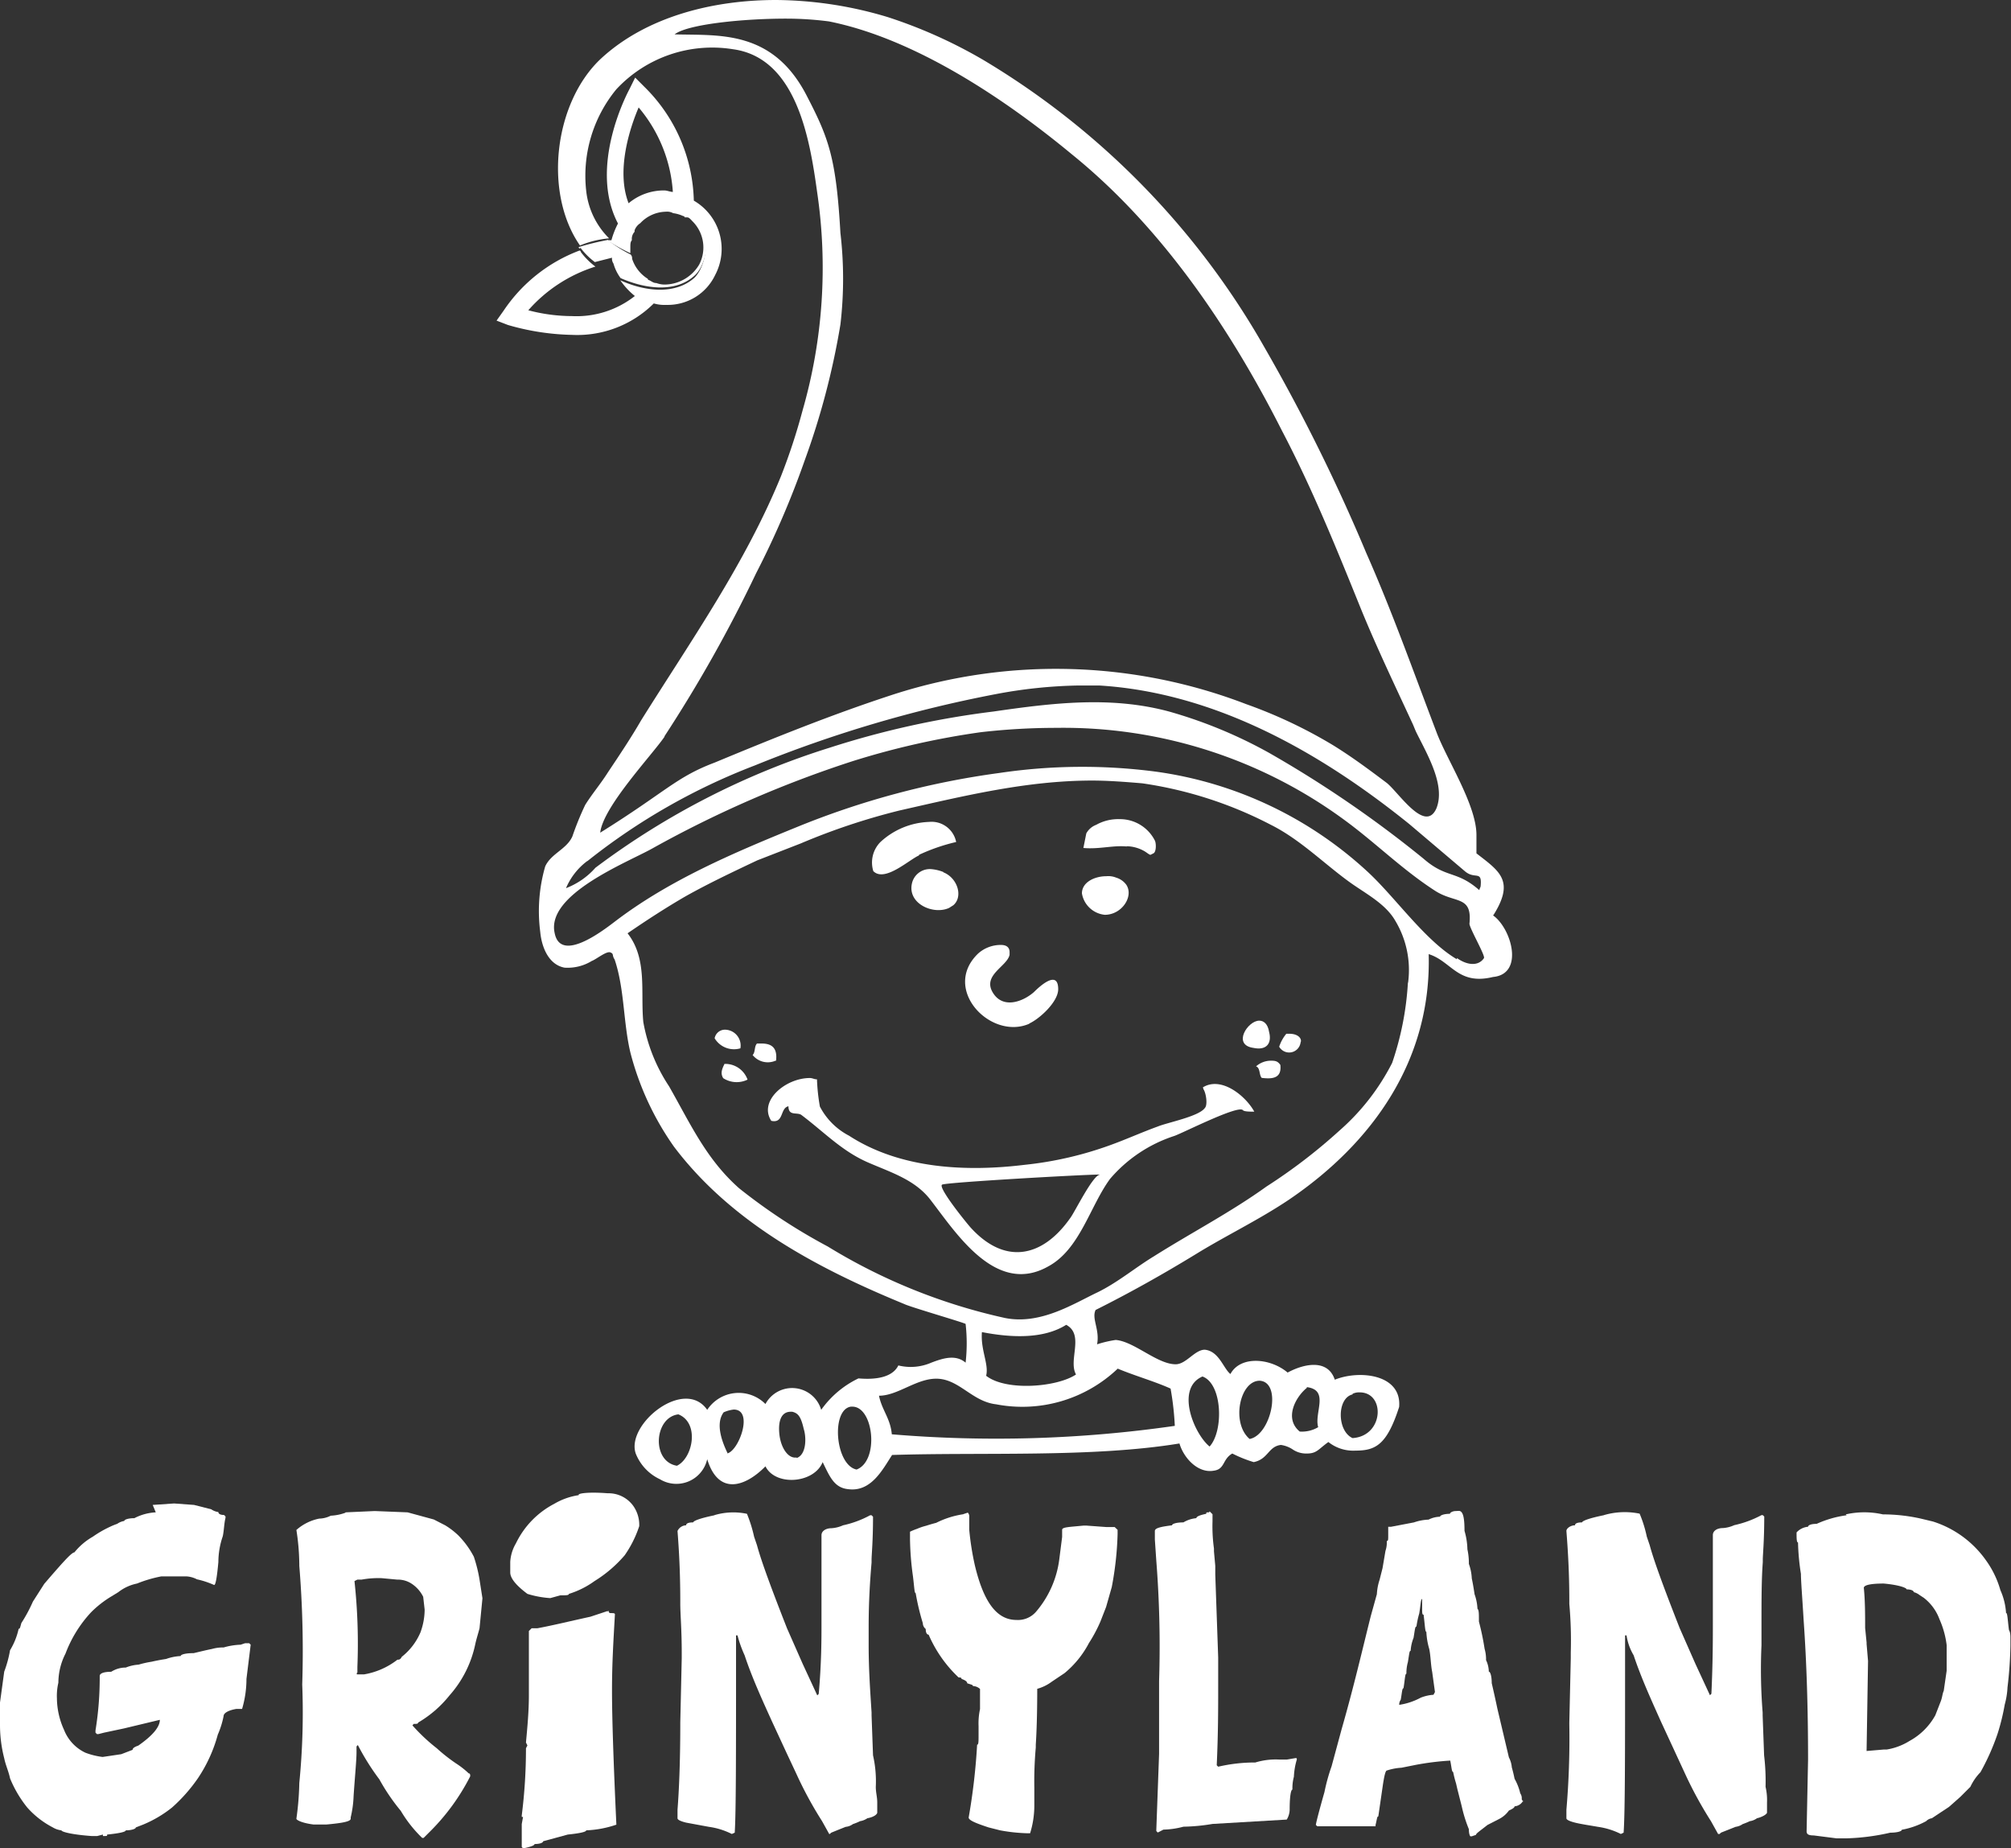 <svg xmlns="http://www.w3.org/2000/svg" viewBox="0 0 138.14 126.95"><rect x="0" y="0" width="138.14" height="126.95" fill="#333333" stroke="none"/><defs><style>.cls-1{fill:#fff;}</style></defs><title>griny</title><g id="Calque_2" data-name="Calque 2"><g id="Calque_1-2" data-name="Calque 1"><path class="cls-1" d="M10.7,103.87a3.57,3.57,0,0,0-1.47.4c-.39,0-.69.09-.69.19a1.18,1.18,0,0,0-.49.2,4.46,4.46,0,0,0-.49.2,7.58,7.58,0,0,0-1.18.68,4.46,4.46,0,0,0-1.27,1.08c-.2,0-.89.79-2.07,2.16L2.26,110a10.55,10.55,0,0,1-.79,1.47c-.09.3-.09.4-.19.4a4.77,4.77,0,0,1-.59,1.47,8,8,0,0,1-.4,1.47L0,116.93v1.57a9.16,9.16,0,0,0,.29,2.26c.1.49.3.89.4,1.38a8.05,8.05,0,0,0,1.18,2,6.09,6.09,0,0,0,1.76,1.37,1.43,1.43,0,0,0,.59.2c0,.1.69.29,2.06.39h.4l.39-.1v.1h.1c.19,0,.19,0,.19-.1.89-.09,1.28-.19,1.28-.29.39,0,.69-.1.69-.2l.49-.19a8.18,8.18,0,0,0,2-1.18,11.17,11.17,0,0,0,1.77-2,10.08,10.08,0,0,0,1.37-3,6.11,6.11,0,0,0,.4-1.28c0-.19.29-.39.88-.49h.39a7.28,7.28,0,0,0,.3-2.06l.29-2.35-.1-.1h-.29l-.3.1a4.76,4.76,0,0,0-1.17.19,2.73,2.73,0,0,0-.79.1c-.49.1-.88.2-1.27.29-.59,0-.89.1-.89.2a3.42,3.42,0,0,0-1,.2c-.59.09-1,.19-1,.19a6.63,6.63,0,0,0-.89.2,2.8,2.8,0,0,0-.88.2,1.85,1.85,0,0,0-1,.29c-.49,0-.79.1-.79.29a22.68,22.68,0,0,1-.29,3.74V119l.1.1h.1l.39-.1,1.37-.29,2.46-.59c0,.49-.49,1.08-1.48,1.77-.29.1-.39.19-.39.29l-.78.3-1.28.19a5.09,5.09,0,0,1-1.18-.29,2.9,2.9,0,0,1-1.47-1.57,5.29,5.29,0,0,1-.49-2.16,3.92,3.92,0,0,1,.1-1.08,4.42,4.42,0,0,1,.49-2,8.6,8.6,0,0,1,1.76-2.84,7.23,7.23,0,0,1,1.38-1.08l.49-.3a3.07,3.07,0,0,1,1.28-.59,9,9,0,0,1,1.66-.49h1.77a1.81,1.81,0,0,1,.69.2,6,6,0,0,1,1.18.39c.1,0,.19-.49.29-1.57a5.48,5.48,0,0,1,.3-1.77c.09-.39.09-.88.19-1.27v-.1l-.1-.1c-.29,0-.39-.1-.39-.2a1.12,1.12,0,0,1-.49-.19l-1.18-.3-1.37-.1-1.47.1"/><path class="cls-1" d="M24.55,114.87v-.39a40,40,0,0,0-.2-5.89l.2-.1h.29a6.37,6.37,0,0,1,1.38-.1l1.07.1a1.72,1.72,0,0,1,1,.29,2.29,2.29,0,0,1,.78.89l.1.88a4.58,4.58,0,0,1-.29,1.57,4.26,4.26,0,0,1-1.28,1.67c-.1.2-.2.2-.3.2A5.12,5.12,0,0,1,25,115h-.49v-.1m-.79-11a3.42,3.42,0,0,1-1,.2,1.84,1.84,0,0,1-.79.2,3.33,3.33,0,0,0-1.57.78,16,16,0,0,1,.2,2.36v.1a71.9,71.9,0,0,1,.2,8.15,49.34,49.34,0,0,1-.2,6.77,20.06,20.06,0,0,1-.2,2.45c0,.1.4.3,1.18.4h.88c1.08-.1,1.67-.2,1.67-.4v-.09a7.42,7.42,0,0,0,.2-1.48c.1-1.47.2-2.45.2-3v-.39l.09-.1a16.63,16.63,0,0,0,1.48,2.36,13.91,13.91,0,0,0,1.47,2.16,8.84,8.84,0,0,0,1.47,1.86h.1l.39-.39A14.82,14.82,0,0,0,32.3,122c0-.1,0-.2-.1-.2a5.89,5.89,0,0,0-.88-.69A11.75,11.75,0,0,1,30,120.07a12.42,12.42,0,0,1-1.67-1.57l.09-.1c.2,0,.3,0,.3-.09a7.81,7.81,0,0,0,2.16-1.87,7.63,7.63,0,0,0,1.77-3.53c.09-.4.19-.69.29-1.08l.2-2.06-.2-1.28a10,10,0,0,0-.39-1.57,6.08,6.08,0,0,0-1.08-1.48,5.27,5.27,0,0,0-.89-.68l-.78-.4L28,103.87l-2.26-.09-2,.09"/><path class="cls-1" d="M49.09,104.07c-1,.2-1.47.39-1.47.49-.39,0-.49.1-.49.2a.67.67,0,0,0-.59.39c.1,1.28.19,2.85.19,4.81v.2c0,.68.1,1.76.1,3.34v.39l-.1,4.42v.1c0,2.64-.09,4.61-.19,5.89v.58c0,.1.19.2.59.3l1.57.29a5,5,0,0,1,1.57.49l.2-.09c.09-1.38.09-5.4.09-11.88v-1.67h.1a8.34,8.34,0,0,0,.49,1.37c.49,1.48,1.18,3,1.87,4.52l1,2.16.69,1.47a26.34,26.34,0,0,0,1.76,3.24l.49.88H57l.1-.09a104315648858740,104315648858740,0,0,0,1-.4,1,1,0,0,0,.49-.19,3.6,3.6,0,0,0,.49-.2,1.19,1.19,0,0,0,.5-.2c.49-.09.68-.29.68-.39v-.69c0-.39-.1-.68-.1-1.08a8,8,0,0,0-.19-2.16l-.1-2.74v-.2c-.1-1.57-.2-3-.2-4.61v-1.28c0-1.77.1-3.24.2-4.42v-.2c0-.29.1-1.27.1-2.94l-.1-.1h-.1a7,7,0,0,1-1.86.69,2.3,2.3,0,0,1-.79.2c-.39,0-.69.19-.69.48v6.09c0,1.08,0,2.65-.19,4.81l-.1.1-1-2.16-1.08-2.45c-1.08-2.75-1.77-4.62-2.06-5.7l-.2-.59a9.46,9.46,0,0,0-.49-1.57,4.56,4.56,0,0,0-2.26.1"/><path class="cls-1" d="M66.17,104a6.13,6.13,0,0,0-1.86.59c-.39.1-.69.2-.69.2A4,4,0,0,0,63,105a4.46,4.46,0,0,0-.49.2v.49a20.14,20.14,0,0,0,.2,2.55c.1.79.1,1.18.19,1.18a16.65,16.65,0,0,0,.49,2.06.52.52,0,0,0,.2.4c0,.29.1.39.2.39a8.83,8.83,0,0,0,2.06,2.94c.1,0,.2,0,.2.1.29.1.39.2.39.3.29.1.39.1.39.19a.74.74,0,0,1,.49.2v1.38a4.63,4.63,0,0,0-.1,1.17v.59c0,.49,0,.69-.1.69a42.71,42.71,0,0,1-.58,5c0,.19.49.39,1.37.68l.79.2a11.75,11.75,0,0,0,1.86.2h.2a6.39,6.39,0,0,0,.29-1.87v-1.27a26.11,26.11,0,0,1,.1-2.75v-.2s.1-1.28.1-3.83a3,3,0,0,0,1-.49l.88-.59a6.71,6.71,0,0,0,1.67-2.06,10.11,10.11,0,0,0,.79-1.48l.39-1,.39-1.37a22.4,22.4,0,0,0,.4-3.63v-.3l-.2-.19H76l-1.37-.1h-.2c-1,.1-1.47.1-1.47.29v.49l-.2,1.57a6.87,6.87,0,0,1-1.57,3.54,1.64,1.64,0,0,1-1.37.59c-1.38,0-2.26-1.28-2.85-3.73a19.05,19.05,0,0,1-.39-2.46v-.88a.37.37,0,0,0-.1-.3l-.3.1"/><path class="cls-1" d="M83.06,103.87c-.2,0-.2,0-.2.1-.49.1-.68.2-.68.3a2.08,2.08,0,0,0-.89.29c-.49,0-.78.1-.78.2-.79.1-1.18.19-1.18.39v.59l.1,1.47a75.25,75.25,0,0,1,.19,8.25v5l-.19,5.2v.1l.1.1.39-.2a5.64,5.64,0,0,0,1.37-.2,13.14,13.14,0,0,0,2-.19l5.1-.3a1.37,1.37,0,0,0,.2-.68c0-1,.1-1.38.19-1.38a3,3,0,0,1,.1-.88,4.86,4.86,0,0,1,.2-1.18c0-.1,0-.1-.1-.1l-.59.1h-.49a4.79,4.79,0,0,0-1.67.2,11.09,11.09,0,0,0-2.55.29l-.1-.1c.1-2.16.1-3.93.1-5.4v-2l-.2-5.7v-.59l-.09-1v-.19a11.12,11.12,0,0,1-.1-1.87v-.49l-.1-.1-.1-.1"/><path class="cls-1" d="M96.12,117.13a.56.56,0,0,1,.1-.39c.09-.49.09-.79.19-.79.1-.59.1-1,.2-1a2.73,2.73,0,0,1,.1-.79c.1-.59.1-.78.19-.78a2.86,2.86,0,0,1,.2-.89c.1-.59.1-.78.2-.78a6,6,0,0,1,.19-.89c.1-.58.1-1,.2-1v.59c0,.39,0,.49.1.49.1.79.1,1.18.19,1.18a4.86,4.86,0,0,0,.2,1.18c.1.49.1,1.08.2,1.57l.19,1.38-.1.19a2.86,2.86,0,0,0-.88.2,4.47,4.47,0,0,1-1.47.49M100,103.78c-.2,0-.4.1-.4.19-.39,0-.68.1-.68.2a1.84,1.84,0,0,0-.79.2,3.4,3.4,0,0,0-1,.19l-1.57.3h-.2v.59c0,.29,0,.39-.1.39a1.77,1.77,0,0,1-.09.68l-.2,1.18-.2.79a3.78,3.78,0,0,0-.19,1L94.16,111c-.59,2.36-1.18,4.91-2,7.76l-.69,2.55a13,13,0,0,0-.49,1.77c-.39,1.37-.59,2.16-.59,2.26l.1.09h4v-.09c.1-.4.1-.59.19-.59l.3-2.07c.1-.68.19-1.08.29-1.08a3.86,3.86,0,0,1,1-.19l1-.2a18.85,18.85,0,0,1,2.35-.29c.1.49.1.78.2.78a7.49,7.49,0,0,0,.2.79l.09.39.3,1.18a9.46,9.46,0,0,0,.49,1.57c0,.39.1.49.1.49h.1l.29-.1c0-.1.3-.29.79-.68l.78-.4a1.88,1.88,0,0,0,.69-.59c.2-.09.39-.19.39-.29a.72.72,0,0,0,.59-.39v.09l-.1-.19a.58.58,0,0,0-.1-.4,3.78,3.78,0,0,0-.39-1c-.1-.49-.19-.78-.19-.78a1.81,1.81,0,0,0-.2-.69l-.79-3.34a83.22,83.22,0,0,0-.39-1.76c0-.49-.1-.79-.2-.79a1.88,1.88,0,0,0-.19-.79,2.62,2.62,0,0,0-.1-.78,18,18,0,0,0-.39-1.87c0-.59,0-.78-.1-.88a3.42,3.42,0,0,0-.2-1c-.1-.69-.19-1.08-.19-1.08a3.35,3.35,0,0,0-.2-1,4.49,4.49,0,0,0-.1-1,4.9,4.9,0,0,0-.2-1.27c0-.88-.09-1.37-.39-1.37"/><path class="cls-1" d="M110.16,104.07c-1,.2-1.48.39-1.48.49-.39,0-.49.1-.49.2-.29,0-.59.2-.59.39.1,1.28.2,2.85.2,4.81v.2a28.17,28.17,0,0,1,.1,3.34v.39l-.1,4.42v.1a58.06,58.06,0,0,1-.2,5.89v.58c0,.1.2.2.59.3s1.08.2,1.58.29a5.08,5.08,0,0,1,1.57.49l.19-.09c.1-1.38.1-5.4.1-11.88v-1.67h.1a3.78,3.78,0,0,0,.49,1.37c.49,1.48,1.18,3,1.86,4.52l1,2.16.68,1.47a27.18,27.18,0,0,0,1.77,3.24l.49.88h.1l.1-.09a43464853691193.15,43464853691193.15,0,0,0,1-.4,1.12,1.12,0,0,0,.49-.19,4.46,4.46,0,0,0,.49-.2,1.08,1.08,0,0,0,.49-.2c.39-.09.69-.29.69-.39v-.69a4,4,0,0,0-.1-1.08,15,15,0,0,0-.1-2.16l-.1-2.74v-.2A37.34,37.34,0,0,1,121,113v-1.28c0-1.77,0-3.24.09-4.42v-.2c0-.29.1-1.27.1-2.94l-.1-.1H121a7.09,7.09,0,0,1-1.87.69,2.25,2.25,0,0,1-.78.2c-.4,0-.69.19-.69.48v6.09c0,1.08,0,2.65-.1,4.81l-.1.1-1-2.16-1.08-2.45c-1.08-2.75-1.77-4.62-2.06-5.7l-.2-.59a8.6,8.6,0,0,0-.49-1.57,5.07,5.07,0,0,0-2.45.1"/><path class="cls-1" d="M128.32,114.08l-.1-1.17v-.1l-.1-1c0-.89,0-1.87-.09-2.75,0-.2.49-.3,1.37-.3,1.08.1,1.57.3,1.57.4.3,0,.49.09.49.19a1.09,1.09,0,0,1,.4.2l.29.19a3.3,3.3,0,0,1,1.08,1.48,6.17,6.17,0,0,1,.49,1.77v1.76l-.2,1.38c-.09.19-.09.39-.19.68l-.39,1a4.47,4.47,0,0,1-1.77,1.76,4.26,4.26,0,0,1-1.57.59h-.2l-1.18.1.1-6.19m-1.47-10a7.32,7.32,0,0,0-2.06.59c-.4,0-.59.1-.59.2a1.2,1.2,0,0,0-.79.39c0,.39,0,.69.1.69a15.92,15.92,0,0,0,.2,2.16c0,.49.09,1.57.19,3.24.2,2.84.3,6,.3,9.52l-.1,4.91c0,.19.1.29.49.29l1.57.2h.69a15.32,15.32,0,0,0,3-.39c.49,0,.79-.1.79-.2a5.58,5.58,0,0,0,1.67-.59.7.7,0,0,1,.39-.2l1.18-.78.78-.69.69-.69a3.61,3.61,0,0,1,.69-1,15.82,15.82,0,0,0,1.18-2.65,15.18,15.18,0,0,0,.49-2,5.38,5.38,0,0,0,.19-1.18,27.29,27.29,0,0,0,.2-2.85v-.59c0-.39-.1-.49-.1-.49-.1-.78-.1-1.18-.2-1.18a4.53,4.53,0,0,0-.39-1.57,6.54,6.54,0,0,0-1-2.06,7.07,7.07,0,0,0-3.63-2.65l-.79-.19a11.9,11.9,0,0,0-2.65-.3,5.76,5.76,0,0,0-2.55,0"/><path class="cls-1" d="M41.73,110.65l-1.18.39c-1.38.3-2.55.59-3.63.79h-.4l-.19.19v4.42c0,1.08-.1,2.16-.2,3.24l.1.2-.1.19a36.49,36.49,0,0,1-.29,4.62v.1h.09l-.09.49v1.57l.09.1c.5-.1.79-.2.79-.3.39,0,.59-.1.59-.19L39,126c.88-.09,1.27-.19,1.27-.29a7.24,7.24,0,0,0,2.07-.39c-.2-4.32-.3-7.37-.3-9.23s.1-3.44.2-5.21c0-.09-.1-.09-.3-.09s-.09-.3-.19-.1m-2-8a4.63,4.63,0,0,0-1.67.59A6,6,0,0,0,35.44,106a2.83,2.83,0,0,0-.39,1.27V108c0,.39.39.88,1.18,1.47a6.74,6.74,0,0,0,1.57.29l.69-.19c.39,0,.59,0,.59-.1a6.05,6.05,0,0,0,1.76-.88,8.82,8.82,0,0,0,2.07-1.77,7.65,7.65,0,0,0,1-2,2.26,2.26,0,0,0-.4-1.38,2.09,2.09,0,0,0-1.76-.88c-1.28-.1-2,0-2,.1"/><path class="cls-1" d="M70.69,70.3c.69-.3,2-1.48,2-2.36,0-1.37-1.27-.2-1.67.2-.78.68-2.16,1.18-2.84,0s1-1.77,1.17-2.56v-.19c0-.3-.19-.49-.58-.49a2.32,2.32,0,0,0-1.58.59c-2.55,2.45.89,6,3.54,4.81"/><path class="cls-1" d="M88.56,71h-.2a2.73,2.73,0,0,0-.49.89.79.79,0,0,0,1.47-.3c.1-.19-.09-.59-.78-.59"/><path class="cls-1" d="M87.28,72.85a1.54,1.54,0,0,0-1,.39c.3.1.2.59.39.79.79.1,1.38,0,1.28-.89-.2-.29-.39-.29-.69-.29"/><path class="cls-1" d="M87.18,70.89c-.09-.59-.39-.79-.68-.79-.79,0-1.87,1.67-.4,1.87.89.19,1.28-.3,1.08-1.08"/><path class="cls-1" d="M53.31,72.85c.1-.88-.29-1.18-1-1.18H52c-.2.2-.1.59-.3.79a1.33,1.33,0,0,0,1.57.39"/><path class="cls-1" d="M49.78,73.05c-.2.39-.3.68-.1,1a1.7,1.7,0,0,0,1.67.1,1.62,1.62,0,0,0-1.57-1.08"/><path class="cls-1" d="M50.86,72a1.09,1.09,0,0,0-1.08-1.28.72.72,0,0,0-.69.59,1.55,1.55,0,0,0,1.77.69"/><path class="cls-1" d="M82.67,74.81c.19.3.29,1.08.1,1.28-.4.59-2.56,1-3.24,1.28-1.08.39-2.16.88-3.24,1.27A24.61,24.61,0,0,1,70.4,80c-4,.49-8.55.29-12.08-2a4.69,4.69,0,0,1-2-2,13.27,13.27,0,0,1-.2-1.87c-.2,0-.3-.09-.49-.09-1.67,0-3.54,1.57-2.65,2.94.88.2.59-.88,1.18-1,0,.69.58.39.88.59,1.57,1.18,2.75,2.45,4.52,3.24,1.57.69,3.24,1.18,4.32,2.55,1.76,2.26,4.51,6.68,8.14,4.61,2.16-1.17,2.85-4.12,4.23-6a9.77,9.77,0,0,1,4.41-2.95c.59-.2,4.42-2.16,4.72-1.77.09.1.49.1.78.1-.59-1.08-2.26-2.45-3.53-1.67m-7.07,6c-.49,0-1.77,2.65-2.06,3-1.87,2.65-4.42,3.23-6.78.68-.19-.19-2.35-2.84-2-3s9.72-.69,10.8-.69"/><path class="cls-1" d="M77.37,58.12a2.54,2.54,0,0,1,1.17.3c.2.1.4.29.49.29l.2-.1c.2-.09.2-.68.1-.88a2.69,2.69,0,0,0-2.45-1.47,3.08,3.08,0,0,0-1.58.39,1.29,1.29,0,0,0-.68.59l-.2,1c1.08.1,2.06-.2,3-.1"/><path class="cls-1" d="M75.89,62.83c1.18,0,2-1.27,1.48-2.06a1.33,1.33,0,0,0-.69-.49,1.44,1.44,0,0,0-.69-.1c-.78,0-1.67.4-1.67,1.18a1.77,1.77,0,0,0,1.57,1.47"/><path class="cls-1" d="M63.13,58.71a12.86,12.86,0,0,1,2.55-.88,1.72,1.72,0,0,0-1.86-1.38,5.19,5.19,0,0,0-3.34,1.38,2,2,0,0,0-.49,2c.78.79,2.45-.78,3.14-1.08"/><path class="cls-1" d="M64.8,59.89a2.86,2.86,0,0,0-.88-.2,1.26,1.26,0,0,0-1.28,1c-.3,1.38,1.47,2.16,2.55,1.67l.3-.19c.68-.59.29-1.87-.69-2.26"/><path class="cls-1" d="M102.6,62.83c1.47-2.35.39-3-1.18-4.22V57.34c0-2.06-2.06-5.21-2.75-7.07C97.1,46.15,95.63,42,93.86,38a125.29,125.29,0,0,0-7-14.14A54.08,54.08,0,0,0,67.55,4.12,33.4,33.4,0,0,0,61,1.18,27.13,27.13,0,0,0,53.31,0c-4.42,0-8.93,1.18-12,4-3.24,3-4,9.22-1.47,12.86a6.79,6.79,0,0,1,2-.49,5.4,5.4,0,0,1-1.57-3.24,9.34,9.34,0,0,1,2.07-7,9,9,0,0,1,8-2.75c4.41.59,5.3,6.28,5.79,9.81a35.44,35.44,0,0,1-1,15,41.63,41.63,0,0,1-1.48,4.51c-2.45,6-6.18,11.29-9.62,16.79-.68,1.18-1.47,2.36-2.26,3.54-.49.78-1.08,1.47-1.57,2.25a20.42,20.42,0,0,0-.88,2.16c-.39.89-1.47,1.18-1.87,2.07A11.06,11.06,0,0,0,37.11,64c.1,1.08.59,2.26,1.67,2.46A3.17,3.17,0,0,0,40.65,66c.29-.1,1-.69,1.27-.59s.1.19.3.49c.68,2,.59,4.32,1.08,6.38a19.75,19.75,0,0,0,3,6.48c3.93,5.2,9.82,8.34,15.81,10.8.39.2,4.12,1.28,4.22,1.37a11.82,11.82,0,0,1,0,2.66c-.69-.59-1.57-.3-2.36,0a3.54,3.54,0,0,1-2.26.19c-.39.79-1.47,1-2.74.89a6.65,6.65,0,0,0-2.56,2.16,2.08,2.08,0,0,0-3.83-.4,2.59,2.59,0,0,0-4,.4c-1.57-2.26-5.6,1-4.91,3a3.28,3.28,0,0,0,1.67,1.77,2.17,2.17,0,0,0,3.24-1.38c.78,2.55,2.65,1.87,4,.49.69,1.38,3.34,1.18,3.93-.29.49,1,.79,1.77,1.77,1.86,1.57.2,2.36-1.37,3-2.35,6.29-.2,13.75.19,19.74-.79.29,1,1.27,2.06,2.35,1.87.79-.1.59-.79,1.28-1.18a9,9,0,0,0,1.47.59c1-.2,1-1.08,1.87-1.18a2,2,0,0,1,.78.29,1.65,1.65,0,0,0,1,.3c.69,0,.79-.3,1.48-.79a2.74,2.74,0,0,0,1.86.59c1.38,0,2.16-.39,3-3,.19-2.26-2.75-2.55-4.42-1.87-.49-1.47-2.16-1.08-3.24-.49-1.18-1-3.24-1.18-3.93.1-.49-.39-.78-1.57-1.76-1.67-.69,0-1.28,1-2,1-1.27,0-2.85-1.57-4.12-1.67a7.71,7.71,0,0,0-1.28.3c.2-1-.39-1.77-.1-2.36,2.36-1.18,4.62-2.45,6.88-3.83,2.06-1.27,4.32-2.35,6.38-3.73,5.79-3.92,9.82-9.62,9.62-16.88,1.57.49,2,2.16,4.42,1.57,2.16-.2,1.27-3.34,0-4.23m-56.06,37.8c-1.77-.29-1.57-3.33.1-3.53,1.47.59,1,3-.1,3.53M50,99.85c-.39-.79-.88-2.06-.29-2.85a2.34,2.34,0,0,1,.69-.19c1.37,0,.39,2.74-.4,3m4.72.29c-.59.1-1.08-.68-1.18-1.57s.1-1.57.78-1.57h.1c.39.1.59.3.79,1.18.19.59.19,1.77-.49,2m4.12.79c-1.47-.3-1.77-4.12-.39-4.32h.1c1.47,0,1.86,3.73.29,4.32m34.07-5.2a1,1,0,0,1,.49-.1c1.77,0,1.67,3-.49,3.14-1.08-.49-1.08-2.75,0-3m-3.14-.5c1.57.2.49,1.77.78,2.75a2.18,2.18,0,0,1-1.27.3c-1.08-.89-.3-2.36.49-3m-3.24-.49h0c1.57.1.78,3.73-.69,4-1.28-1.08-.69-4,.69-4m-3.93-.29c1.37.49,1.47,3.73.49,4.81-1.08-.88-2.36-4-.49-4.81M45.65,50.56a95.77,95.77,0,0,0,6.29-11.19,60.68,60.68,0,0,0,3.34-7.76,52,52,0,0,0,2.45-9.32,27,27,0,0,0,0-6.29c-.29-5.1-.79-6.48-2.26-9.32C53.12,2,49.38,2.45,46.34,2.36,47.22,1.67,51,1.28,54,1.28a22.83,22.83,0,0,1,2.94.19C62.84,2.65,69,6.77,73.63,10.6c6.19,5,10.9,12,14.44,19,2.06,3.93,3.73,8.05,5.4,12.18,1.08,2.65,2.35,5.3,3.53,7.85.1.2.2.49.3.69.78,1.57,2,3.63,1.37,5.2-.78,1.77-2.65-1.18-3.44-1.77-1.17-.88-2.35-1.76-3.63-2.55a32.85,32.85,0,0,0-6-2.84,36.39,36.39,0,0,0-24.15-.69c-4.22,1.37-8.25,3-12.37,4.71-2.65,1-3.34,2-7.85,4.81.19-1.77,3.53-5.3,4.41-6.58m-5.3,8.54a43.25,43.25,0,0,1,11.49-6.57,87.33,87.33,0,0,1,16.59-4.91,33.26,33.26,0,0,1,5.7-.59H75.5c8,.49,15.22,4.61,21.31,9.52l3.82,3.24c.69.59,1.18-.1,1.08,1,0,.1-.09.2-.09.3-1.57-1.38-2.26-.79-3.83-2.16a78.11,78.11,0,0,0-10.61-7.27,32,32,0,0,0-6.87-2.84c-4-1.08-8-.59-12.08,0A60.91,60.91,0,0,0,57,51.35a53.2,53.2,0,0,0-16.1,8.25A5.15,5.15,0,0,1,38.88,61a4.52,4.52,0,0,1,1.47-1.87M76.78,94c1.17.49,2.55.88,3.63,1.37a20,20,0,0,1,.29,2.56,86,86,0,0,1-19.44.58c-.09-1.08-.68-1.66-.88-2.65,1.28,0,2.55-1.17,3.93-1.17,1.57,0,2.45,1.57,4.12,1.76A9.51,9.51,0,0,0,76.78,94m-2.85.39c-1.28.88-4.81,1.18-6.19.1.2-.79-.39-1.77-.29-3,2,.39,4.22.49,5.79-.5,1.28.69.1,2.46.69,3.44m22.78-26.9A20.64,20.64,0,0,1,95.63,73,15.55,15.55,0,0,1,92,77.66a37.65,37.65,0,0,1-5,3.83c-2.46,1.77-5.11,3.14-7.76,4.81-1.28.78-2.45,1.77-3.83,2.45-1.67.79-3.93,2.26-6.38,1.77a39.51,39.51,0,0,1-12.17-4.91,39.57,39.57,0,0,1-6.09-4c-2.26-2-3.34-4.42-4.81-7a11.65,11.65,0,0,1-1.77-4.42c-.2-2.06.3-4.32-1.08-6.09,1.28-.88,2.65-1.77,4-2.55,1.57-.88,3.24-1.67,4.91-2.46L55,57.93a45.17,45.17,0,0,1,6.77-2.26c4.42-1,8.74-2.06,13.26-2.06,1.08,0,2.26.09,3.44.19a27.71,27.71,0,0,1,8.83,2.85c2,1,3.63,2.65,5.4,3.93,1.08.78,2.46,1.47,3.14,2.65a6.56,6.56,0,0,1,.89,4.22m3.34-1.57c-2.16-1.28-4.13-4.12-6-5.89a26.78,26.78,0,0,0-14.73-7,38.74,38.74,0,0,0-10.7.1,56.8,56.8,0,0,0-13.94,3.73c-4.32,1.76-8.74,3.63-12.47,6.48-.89.68-3.73,2.84-4.13.78-.59-2.65,4.91-4.81,6.68-5.79a77,77,0,0,1,13.75-6,54.63,54.63,0,0,1,8.83-2,45.46,45.46,0,0,1,5.2-.3,32.61,32.61,0,0,1,19.74,6.29c2.16,1.57,4,3.43,6.28,4.9,1.38.89,2.56.3,2.36,2.26,0,.3,1.08,2.16,1,2.36-.39.59-1.18.49-1.86,0"/><path class="cls-1" d="M43.3,17.38V17c0-.2,0-.4.1-.49v-.1a.71.71,0,0,1,.19-.49v-.1a1,1,0,0,1,.39-.49,2.48,2.48,0,0,1,1.77-.79.85.85,0,0,1,.49.1,2.4,2.4,0,0,1,.69.2s.1,0,.1.09c1.86-.09,1.77,3,.69,4.13-1.28,1.17-3.34,1-5.11.19a5.07,5.07,0,0,0,1,1.08,6.47,6.47,0,0,1-4.32,1.38,11.85,11.85,0,0,1-3-.4,10.2,10.2,0,0,1,4.61-3,4.79,4.79,0,0,1-1-1,.1.1,0,0,0-.1-.1,10.88,10.88,0,0,0-5.2,4.12l-.49.69.78.3a16.86,16.86,0,0,0,4.42.68,7.45,7.45,0,0,0,5.6-2.16,2.65,2.65,0,0,0,.88.1,3.6,3.6,0,0,0,3.34-2.06,3.83,3.83,0,0,0-1.47-5.1,11.32,11.32,0,0,0-3.44-7.86l-.59-.59-.39.79c-.1.19-2.85,5.3-.79,9.23A5.83,5.83,0,0,0,42,16.5h-.29a12.07,12.07,0,0,0,1.57.88m.59-10a10,10,0,0,1,2.35,5.8c-.19,0-.39-.1-.59-.1a3.76,3.76,0,0,0-2.45.88c-.88-2.26.1-5.2.69-6.58"/><path class="cls-1" d="M39.86,17a5,5,0,0,0,1,1l1.18-.3a.6.6,0,0,0,.1.4,3.11,3.11,0,0,0,.49,1c1.77.78,3.83,1,5.11-.2,1.08-1,1.27-4.22-.69-4.12a1.68,1.68,0,0,1,.49.39,2.54,2.54,0,0,1,.49,3,2.79,2.79,0,0,1-2.26,1.37,1.61,1.61,0,0,1-.68-.1c-.2,0-.3-.1-.5-.2a.09.09,0,0,1-.09-.09,2.54,2.54,0,0,1-1.08-1.38.36.36,0,0,0-.1-.29,8.85,8.85,0,0,1-1.57-1,18.82,18.82,0,0,0-2,.49.1.1,0,0,0,.1.1"/></g></g></svg>